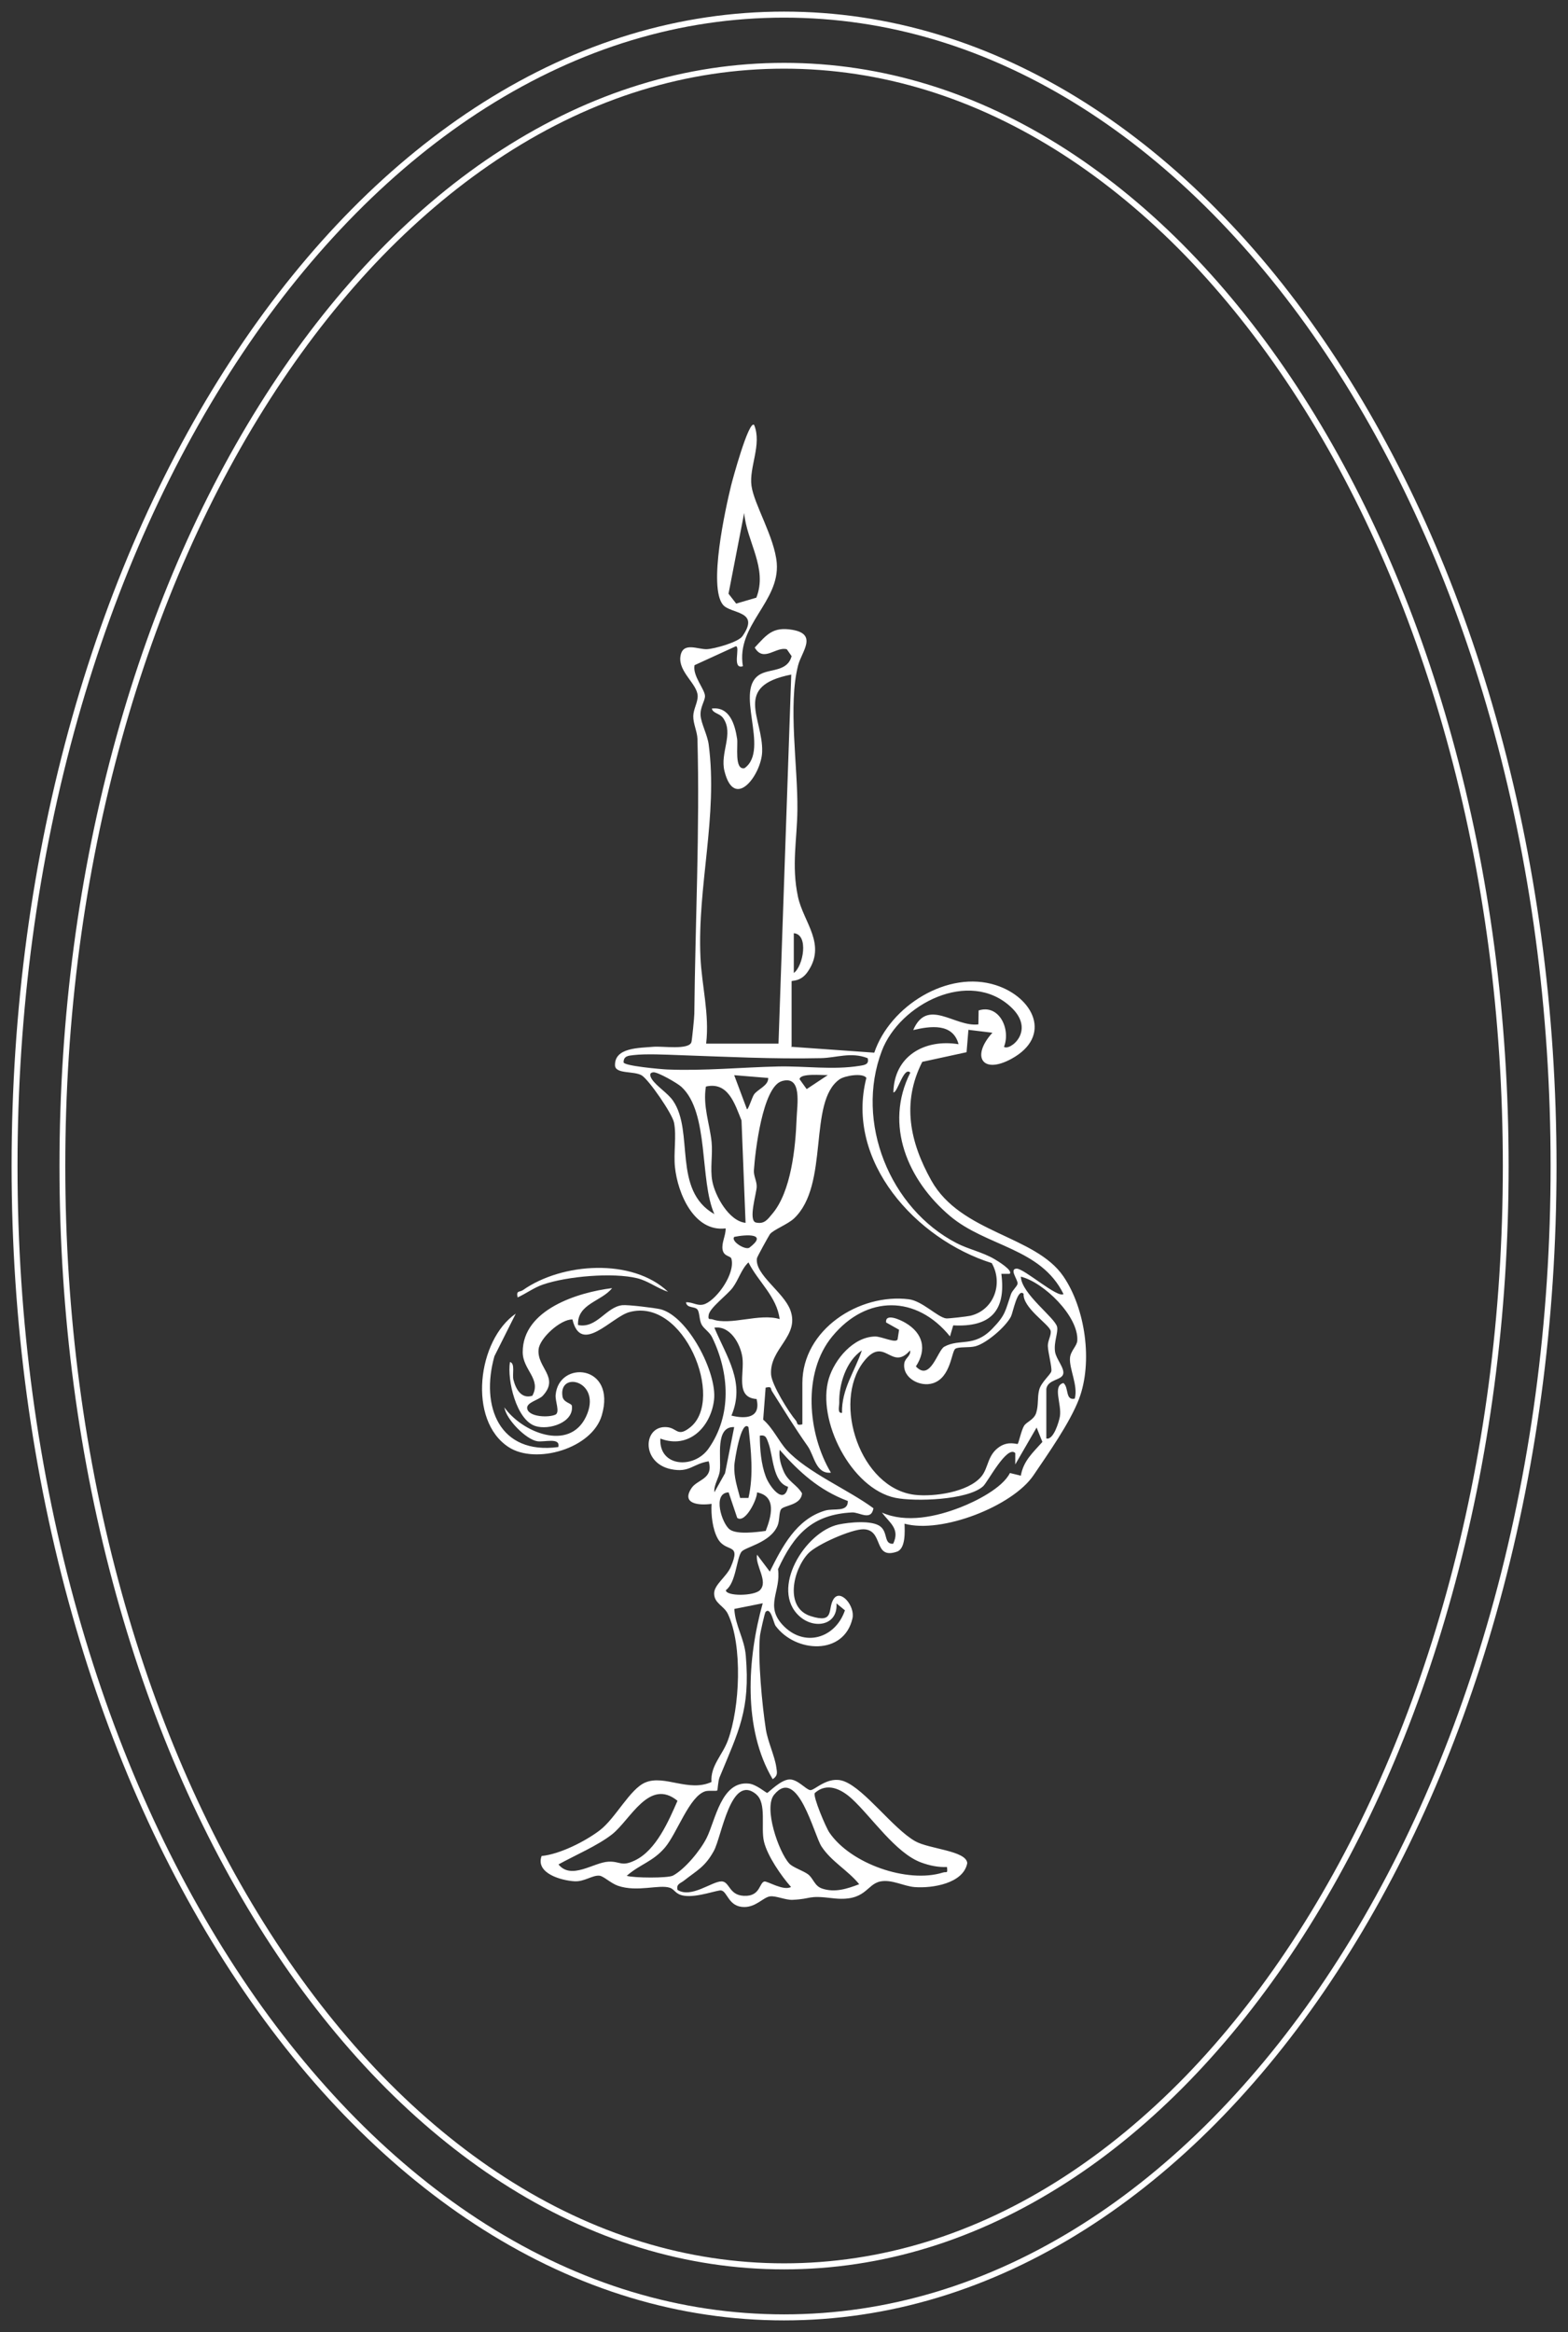 <?xml version="1.0" encoding="UTF-8"?><svg id="uuid-697a7f22-a7ec-4ca7-a534-cf6d65c423dd" xmlns="http://www.w3.org/2000/svg" viewBox="0 0 135.23 201.06"><rect x="0" y="0" width="135.23" height="201.06" fill="#333333" stroke="none"/><defs><style>.uuid-af7c3f8c-d88b-4bef-b61a-458d0a74ea99{fill:#fff;}</style></defs><g id="uuid-a412b8e9-ff4e-4594-bba8-1a51fa07a30d"><path class="uuid-af7c3f8c-d88b-4bef-b61a-458d0a74ea99" d="M68.22,90.25l7.18.51c1.35-4.02,6.35-7.16,10.49-5.82,3.25,1.05,4.9,4.4,1.34,6.35-2.53,1.38-3.49-.22-1.64-2.25l-2.07-.25-.16,1.93-3.82.83c-1.79,3.53-1.07,6.92.78,10.23,2.55,4.55,8.95,4.72,11.38,8.25,1.91,2.78,2.56,7.4,1.36,10.58-.8,2.09-2.68,4.74-3.93,6.59-1.81,2.67-7.93,5.05-11.12,4.17.02.65.11,2.14-.65,2.41-2.09.72-1.11-1.89-2.89-1.93-1-.02-4.05,1.31-4.78,2.1-1.3,1.4-2.05,4.67.23,5.39,2.08.66,1.44-.58,1.95-1.44.59-.99,1.89.57,1.65,1.63-.73,3.22-4.91,2.98-6.63.65-.19-.27-.41-1.66-.86-1.21-.08.08-.46,1.78-.49,2.08-.19,2.02.19,5.98.51,8.05.17,1.07.77,2.32.9,3.26.07.49.15.72-.31,1.04-2.59-4.36-2.19-10.42-.86-15.17l-2.45.49c.08,1.47.86,2.51.99,4.03.4,4.67-.62,6.5-2.26,10.48-.14.34-.16,1.1-.2,1.14-.09.08-.73-.02-1.03.07-1.38.42-2.43,3.61-3.48,4.85-1.06,1.24-2.15,1.43-3.3,2.44.63.19,3.56.21,3.99-.02,1.03-.55,2.37-2.18,2.9-3.24.76-1.51,1.26-4.96,3.66-4.69.63.07,1.47.8,1.56.8.11,0,1.17-1.16,1.95-1.16.7,0,1.38.86,1.76.92s1.53-1.29,2.93-.76c1.79.68,4.2,4.06,6.12,5.16,1.21.69,4.4.81,4.5,1.89-.32,1.76-3.02,2.19-4.54,2.07-.96-.08-1.95-.67-2.93-.49-1.26.23-1.24,1.8-4.15,1.45-2.21-.27-1.72.06-3.44.14-.6.03-1.43-.36-1.94-.3-.58.07-1.2.92-2.23.92-1.37,0-1.44-1.33-1.99-1.43-.29-.06-2.05.62-3.17.46-.8-.11-.81-.54-1.26-.69-.92-.31-2.8.4-4.47-.17-.63-.22-1.24-.83-1.59-.87-.61-.07-1.3.53-2.16.48-1.12-.06-3.39-.68-2.84-2.18,1.57-.15,3.76-1.26,5.01-2.21,1.37-1.04,2.61-3.58,3.94-4.13,1.65-.69,3.73.86,5.7-.04-.1-1.41.94-2.29,1.42-3.6,1.03-2.79,1.28-8.18,0-10.88-.34-.72-1.19-.91-1.19-1.78,0-.75,1.07-1.44,1.43-2.27.94-2.17-.39-1.18-1.11-2.44-.46-.81-.6-2.09-.54-3.01-1.07.15-2.65.02-1.73-1.36.5-.76,1.92-.77,1.48-2.31-1.39.22-1.64,1.01-3.25.68-2.64-.55-2.4-3.84-.32-3.62.87.09.88.89,1.99,0,2.98-2.4-.54-11.23-5.27-9.92-1.53.42-4.17,3.73-4.9.63-1.02-.03-2.83,1.61-2.92,2.58-.16,1.58,1.85,2.41.35,4.01-.34.36-1.45.57-1.33,1.11.15.72,1.87.78,2.45.5.38-.23-.05-1.16,0-1.69.26-3.02,5.27-2.64,3.98,1.76-.84,2.87-5.69,4.26-8.03,2.74-3.56-2.31-2.69-9.24.61-11.51l-1.84,3.67c-1.22,4.34.43,8.52,5.51,7.83.2-.86-1.21-.4-1.82-.5-.97-.16-2.68-1.88-2.83-2.92,1.49,2.13,5.59,3.86,7.04.8,1.45-3.06-2.39-4.02-2.03-1.74.09.54.78.57.81.81.18,1.43-1.97,2.12-3.15,1.74-1.65-.53-2.44-3.97-2.19-5.52.47.11.18,1.07.3,1.53.2.79.67,1.68,1.63,1.38.8-1.45-.83-2.22-.83-3.77,0-3.67,4.77-5.15,7.71-5.51-.92,1.16-3.02,1.34-2.94,3.18,1.62.33,2.4-1.55,3.82-1.71.48-.05,2.77.23,3.29.35,2.37.6,4.9,5.48,4.62,7.82s-2.18,4.27-4.63,3.33c-.13,2.47,2.91,2.64,4.16.86,2.02-2.88,1.8-6.53.3-9.6-.23-.46-.67-.69-.89-1.07s-.17-1.02-.36-1.3c-.22-.32-.92-.09-1-.64.62-.04,1.05.42,1.7.12,1.03-.47,2.55-2.6,2.22-3.87-.07-.27-.65-.18-.76-.78s.28-1.22.26-1.84c-2.72.33-4.14-3.02-4.37-5.29-.13-1.23.15-2.68-.08-3.83-.15-.77-2.16-3.68-2.78-4.07-.67-.41-2.3-.09-2.31-.88-.03-1.53,2.06-1.48,3.32-1.59.75-.07,3.05.3,3.27-.4.05-.15.25-2.15.25-2.44.08-7.87.48-15.82.27-23.71-.02-.63-.38-1.33-.36-1.97.01-.58.39-1.17.38-1.72-.02-1.04-1.67-2.07-1.49-3.4s1.51-.6,2.29-.64c.65-.03,2.7-.6,3.06-1.12,1.57-2.24-1.03-1.89-1.69-2.72-1.25-1.57.2-8.17.71-10.26.1-.42,1.53-5.7,1.99-5.23.69,1.68-.45,3.63-.23,5.24s1.99,4.44,2.18,6.66c.27,3.37-3.52,5.35-2.92,8.9-.99.31-.19-1.72-.61-1.72l-3.56,1.63c-.19.9.88,2.07.9,2.65.01.44-.43.95-.38,1.69.05.69.59,1.67.7,2.5.81,6.16-.99,12.23-.71,18.34.11,2.46.79,4.91.49,7.45h6.24l1.1-31.82c-5.07.99-2.41,3.77-2.51,6.66-.06,1.95-2.39,5.13-3.25,1.66-.4-1.6.82-3.2-.1-4.55-.31-.45-.89-.41-.99-.84,1.53-.19,1.99,1.36,2.18,2.6.09.58-.26,2.73.64,2.54,2.26-1.62-1.04-6.88,1.42-8.13.86-.44,2.3-.21,2.64-1.53l-.41-.59c-.92-.27-2.01,1.17-2.77-.15,1.05-1.13,1.56-1.81,3.24-1.53,2.23.38.79,1.91.5,3.07-.88,3.43-.02,8.68-.06,12.43-.02,2.57-.53,4.81.05,7.52.47,2.21,2.53,4.12.79,6.53-.59.81-1.34.67-1.34.75v5.63-.02ZM65.23,51.53c1-2.54-.83-4.81-1.05-7.3l-1.35,6.96.66.85,1.74-.51ZM68.46,80.46v3.43c.82-.59,1.31-3.33,0-3.43ZM86.57,90.24c.46.44,2.83-1.36.61-3.42-3.57-3.32-9.59-.27-11.13,3.79-2.33,6.14.69,13.59,6.45,16.57,1.02.53,2.23.77,3.27,1.38.26.15,1.64.99,1.3,1.27h-.71c.42,3.22-.96,4.61-4.15,4.44l-.28.95c-2.88-3.56-7.19-3.59-10.15,0-2.6,3.14-2.12,8.4-.12,11.75-1.31.13-1.43-1.47-2-2.28-1.18-1.68-2-3.04-3.08-4.74-.15-.24.02-.44-.55-.31l-.21,2.76c.85.73,1.34,1.87,2.04,2.63,1.8,1.94,5.31,3.41,7.47,5.01-.2,1.13-1.21.33-1.84.36-3.44.17-5.02,1.9-6.39,4.89.27,1.9-1.14,3.13.38,4.79,1.84,2,4.56,1.2,5.39-1.24l-.73-.6c.14,1.91-1.92,2.26-3.19,1.11-2.58-2.32.48-7.29,3.37-7.91.89-.19,2.91-.4,3.62.18.66.54.27,1.53,1.09,1.48.61-1.29-.29-1.78-.97-2.69,2.09.93,4.7.36,6.77-.45,1.34-.52,3.63-1.67,4.27-2.96l.94.23c.23-1.3,1.05-1.99,1.86-2.91l-.5-1.24-1.84,3.18v-.98c-.71-.72-2.38,2.51-2.77,2.86-1.33,1.21-5.9,1.34-7.57,1-3.83-.79-6.81-6.73-5.74-10.28.51-1.68,2.12-3.59,3.98-3.63.58-.01,1.76.6,1.95.26l.13-.84-1.12-.63c-.09-.84,1.23-.23,1.68.04,1.5.89,1.86,2.27.89,3.75,1.25,1.34,1.87-1.39,2.45-1.7,1.33-.73,2.55.09,4.14-1.55,1.16-1.2,1.11-1.52,1.61-2.98.12-.34.52-.65.57-.9.06-.3-.76-1.28-.08-1.3.65-.01,3.55,2.58,4.04,2.19-1.96-3.99-6.65-4.08-9.79-6.73-3.63-3.06-5.7-7.84-3.42-12.36-.57-.57-1.09,1.73-1.46,1.71.05-3.11,2.66-4.64,5.62-4.16-.49-1.84-2.43-1.57-3.91-1.22,1.22-2.84,3.59-.23,5.62-.49l.02-1.2c1.77-.57,2.8,1.62,2.18,3.16v-.03ZM74.82,91.23c-1.43-.56-2.71-.02-4.03,0-4.15.09-8.15-.12-12.23-.26-1.14-.04-2.86-.13-3.94,0-.42.05-.84.07-.84.62,0,.31,3.25.6,3.79.62,3.18.13,6.38-.19,9.54-.26,2.33-.05,4.73.32,7.05-.06.44-.07.81-.13.67-.66h0ZM61.61,104.68c-1.3-2.92-.42-8.76-2.85-10.98-.35-.32-2.03-1.28-2.41-1.25-.35.03-.33.28-.12.61.41.61,1.37,1.19,1.82,1.85,1.84,2.69-.08,7.7,3.56,9.77h0ZM66.26,92.94l-2.94-.24,1.1,2.94c.11.05.45-1.05.61-1.28.32-.45,1.25-.76,1.22-1.41h0ZM71.4,92.69c-.45.03-2.41-.19-2.44.36l.61.85,1.84-1.22ZM69.2,122.8v-3.55c0-4.62,4.91-7.76,9.18-7.23,1.17.15,2.45,1.53,3.21,1.65.15.03,1.87-.17,2.11-.23,2.05-.5,2.83-2.81,1.83-4.54-6.52-2.05-12.66-8.77-10.81-15.97-.31-.45-1.87-.19-2.32.13-2.75,1.94-.83,9.1-3.93,12-.55.51-1.78.97-2.07,1.35-.07.09-1.11,1.96-1.12,2.08-.2,1.4,2.3,2.9,2.88,4.46.84,2.27-1.81,3.3-1.66,5.56.06.89,1.53,3.26,2.15,3.98.15.17-.01.46.56.31h0ZM67.41,93.22c-1.65.52-2.29,6.14-2.39,7.67-.04.49.26.95.24,1.44-.02.58-.74,2.87-.08,3.07.75.17,1.02-.27,1.42-.74,1.63-1.91,2.01-5.72,2.1-8.18.04-1.23.52-3.82-1.3-3.26h0ZM64.3,105.42l-.35-8.82c-.58-1.43-1.15-3.36-3.07-2.92-.28,1.68.33,3.21.49,4.78.11,1.09-.14,2.29.06,3.37.23,1.26,1.44,3.47,2.88,3.6h0ZM63.33,106.64c-.34.35.9,1.15,1.29.94,1.66-1.26-.26-1.15-1.29-.94ZM67.24,113.74c-.23-1.94-1.87-3.25-2.69-4.9-.62.59-.82,1.44-1.36,2.18-.47.63-1.96,1.72-2.07,2.34-.08.51.09.31.35.4,1.56.54,4.03-.56,5.77-.03h0ZM90.24,119.74v4.28c.62.18,1.1-1.48,1.17-1.9.17-1.08-.66-2.62.3-2.88.49.37.14,1.53.98,1.35.31-1.12-.49-2.56-.41-3.52.05-.6.61-1.03.63-1.49.12-2.08-2.88-5.02-4.87-5.51.05,1.49,2.98,3.56,3.13,4.34.1.49-.3,1.31-.18,2.13.09.64.85,1.43.7,1.94-.16.54-1.31.44-1.45,1.26h0ZM88.27,111.54c-.52-.5-.91,1.63-1.08,1.97-.46.89-2.1,2.3-3.06,2.56-.54.15-1.45.02-1.74.22-.34.24-.38,2.48-1.93,2.97-1.14.36-2.65-.48-2.47-1.72.07-.47.58-.62.5-1.11-1.64,1.87-2.19-1.38-4.02.99-2.72,3.54-.26,10.9,4.42,11.46,1.64.19,4.59-.22,5.73-1.56.65-.76.51-1.86,1.58-2.58.78-.52,1.5-.2,1.57-.25.08-.06.32-1.2.55-1.56s.86-.51,1.05-1.13c.21-.69.08-1.29.25-1.96s.99-1.32,1.05-1.61c.07-.34-.28-1.6-.3-2.18-.02-.45.35-1.01.23-1.35-.21-.58-2.42-1.97-2.32-3.17h0ZM65.24,120.62c-1.84-.13-1.03-2.19-1.21-3.56-.16-1.19-1.06-2.79-2.42-2.59,1.08,2.56,2.68,4.74,1.47,7.58,1.26.31,2.56.2,2.17-1.44h0ZM72.62,121.81c-.05-2.03,1.1-3.57,1.71-5.38-1.37.92-1.99,2.94-1.95,4.53,0,.29-.18.92.24.85h0ZM63.32,123.04c-1.66-.07-1.11,2.61-1.24,3.77-.07.63-.53,1.19-.47,1.85l.92-1.64.79-3.98h0ZM64.55,123.04c-.65-.69-1.21,2.99-1.22,3.31-.04,1.02.25,1.84.5,2.8h.72c.46-2,.22-4.09,0-6.11h0ZM67.97,128.19c-1.35-.41-1.27-2.65-1.71-3.8-.15-.38-.2-.71-.73-.61,0,1.14.11,2.45.51,3.52.31.85,1.58,2.55,1.93.89h0ZM73.11,129.41c-2.46-.93-4.17-2.47-5.87-4.41-.07.65.07,1.18.31,1.77.39.98,1.14,1.19,1.62,1.98-.08,1.05-1.57,1.02-1.81,1.38-.19.29-.11.96-.3,1.41-.63,1.49-2.8,1.83-3.12,2.26-.42.57-.47,2.68-1.34,3.3,0,.54,2.43.52,2.94,0,.75-.76-.43-2.13-.25-3.06l1.1,1.46c1.07-2.14,2.28-4.52,4.77-5.26.77-.23,1.99.19,1.96-.85h0ZM62.83,128.67c-1.42.05-.57,2.71.11,3.2.62.45,2.3.23,3.1.12.47-1.22.98-2.98-.75-3.32.02.58-1.01,2.7-1.71,2.2l-.74-2.2h0ZM74.09,162.44c-.97-1.19-2.38-1.93-3.24-3.24-.66-1.01-2.05-6.96-4.09-4.46-.92,1.12.38,4.9,1.3,5.92.31.35,1.2.62,1.63.94.47.36.55,1.01,1.22,1.23,1.11.37,2.17.01,3.2-.38h0ZM81.67,160.97c-.75.03-1.49-.12-2.2-.38-2.21-.79-4.3-3.94-6-5.5-.9-.83-2.14-1.45-3.2-.5-.18.29.96,2.98,1.26,3.41,1.83,2.69,6.72,4.4,9.78,3.45.35-.11.43.15.36-.5h0ZM65.21,154.69c-2.2-1.8-2.96,3.66-3.65,4.9-.76,1.38-1.45,1.67-2.58,2.56-.29.23-.67.28-.55.79,1.17.76,2.98-.74,3.8-.73.75.01.61,1.35,2.2,1.24,1.13-.08,1.07-1.13,1.49-1.23.25-.06,1.65.84,2.3.47-.85-.96-2.03-2.67-2.33-3.9s.26-3.33-.68-4.09h0ZM48.16,160.74c1.11,1.38,3.05-.18,4.32-.23,1.03-.05,1.09.47,2.3-.12,1.81-.88,2.88-3.37,3.65-5.13-2.44-1.99-4.05,1.63-5.64,2.89-1.23.97-3.22,1.82-4.63,2.6Z"/><path class="uuid-af7c3f8c-d88b-4bef-b61a-458d0a74ea99" d="M57.6,111.37c-.9-.29-1.7-.93-2.63-1.16-2.11-.52-6.08-.17-8.14.54-.79.27-1.44.77-2.19,1.11-.14-.63.17-.43.46-.63,3.37-2.37,9.43-2.78,12.51.14h0Z"/><path class="uuid-af7c3f8c-d88b-4bef-b61a-458d0a74ea99" d="M67.62,195.51c-8.42,0-16.59-2.51-24.28-7.47-3.69-2.38-7.26-5.33-10.59-8.76-3.3-3.4-6.4-7.3-9.23-11.6-5.72-8.72-10.22-18.88-13.35-30.19-3.25-11.71-4.9-24.14-4.9-36.96s1.65-25.25,4.9-36.96c3.14-11.31,7.63-21.46,13.35-30.19,2.82-4.3,5.92-8.2,9.23-11.6,3.33-3.43,6.9-6.38,10.59-8.76,7.69-4.96,15.86-7.47,24.28-7.47s16.59,2.51,24.28,7.47c3.69,2.38,7.26,5.33,10.59,8.76,3.3,3.4,6.4,7.3,9.23,11.6,5.72,8.72,10.22,18.88,13.35,30.19,3.25,11.71,4.9,24.14,4.9,36.96s-1.65,25.25-4.9,36.96c-3.14,11.31-7.63,21.46-13.35,30.19-2.82,4.3-5.92,8.2-9.23,11.6-3.33,3.43-6.9,6.38-10.59,8.76-7.69,4.96-15.86,7.47-24.28,7.47ZM67.62,5.77c-8.38,0-16.52,2.5-24.18,7.44-3.68,2.37-7.23,5.31-10.55,8.73-3.29,3.39-6.39,7.28-9.2,11.57-5.71,8.7-10.19,18.84-13.33,30.12-3.24,11.69-4.89,24.1-4.89,36.89s1.64,25.21,4.89,36.89c3.13,11.28,7.62,21.42,13.33,30.12,2.81,4.29,5.91,8.18,9.2,11.57,3.32,3.42,6.87,6.36,10.55,8.73,7.66,4.94,15.79,7.44,24.18,7.44s16.52-2.5,24.18-7.44c3.68-2.37,7.23-5.31,10.55-8.73,3.29-3.39,6.39-7.28,9.2-11.57,5.71-8.7,10.19-18.84,13.33-30.12,3.24-11.69,4.89-24.1,4.89-36.89s-1.64-25.21-4.89-36.89c-3.13-11.28-7.62-21.42-13.33-30.12-2.81-4.29-5.91-8.18-9.2-11.57-3.32-3.42-6.87-6.36-10.55-8.73-7.66-4.94-15.79-7.44-24.18-7.44Z"/><path class="uuid-af7c3f8c-d88b-4bef-b61a-458d0a74ea99" d="M67.62,195.66c-8.45,0-16.65-2.52-24.36-7.49-3.7-2.39-7.28-5.34-10.62-8.78-3.31-3.41-6.42-7.32-9.24-11.62-5.73-8.74-10.23-18.91-13.37-30.23-3.25-11.72-4.9-24.17-4.9-37s1.65-25.28,4.9-37c3.14-11.32,7.64-21.49,13.37-30.23,2.83-4.31,5.94-8.22,9.24-11.62,3.34-3.44,6.91-6.4,10.62-8.78,7.72-4.97,15.91-7.49,24.36-7.49s16.65,2.52,24.36,7.49c3.7,2.39,7.28,5.34,10.62,8.78,3.31,3.41,6.42,7.32,9.24,11.62,5.73,8.74,10.23,18.91,13.37,30.23,3.25,11.72,4.9,24.17,4.9,37s-1.65,25.28-4.9,37c-3.14,11.32-7.64,21.49-13.37,30.23-2.83,4.31-5.94,8.22-9.24,11.62-3.34,3.44-6.91,6.4-10.62,8.78-7.72,4.97-15.91,7.49-24.36,7.49ZM67.62,5.92c-8.35,0-16.46,2.49-24.09,7.42-3.67,2.37-7.21,5.3-10.53,8.71-3.28,3.38-6.37,7.27-9.18,11.55-5.7,8.69-10.18,18.81-13.31,30.08-3.24,11.67-4.88,24.07-4.88,36.85s1.64,25.18,4.88,36.85c3.13,11.27,7.6,21.39,13.31,30.08,2.81,4.28,5.9,8.16,9.18,11.55,3.31,3.41,6.86,6.34,10.53,8.71,7.63,4.92,15.74,7.42,24.09,7.42s16.46-2.49,24.09-7.42c3.67-2.37,7.21-5.3,10.53-8.71,3.28-3.38,6.37-7.27,9.18-11.55,5.7-8.69,10.18-18.81,13.31-30.08,3.24-11.67,4.88-24.07,4.88-36.85s-1.64-25.18-4.88-36.85c-3.13-11.27-7.6-21.39-13.31-30.08-2.81-4.28-5.9-8.16-9.18-11.55-3.31-3.41-6.86-6.34-10.53-8.71-7.63-4.92-15.74-7.42-24.09-7.42Z"/><path class="uuid-af7c3f8c-d88b-4bef-b61a-458d0a74ea99" d="M67.62,199.91c-8.98,0-17.69-2.63-25.88-7.82-3.94-2.49-7.74-5.58-11.29-9.17-3.52-3.56-6.83-7.64-9.83-12.14-6.1-9.13-10.89-19.75-14.24-31.59-3.46-12.25-5.22-25.26-5.22-38.67s1.76-26.42,5.22-38.67c3.35-11.83,8.14-22.46,14.24-31.59,3.01-4.5,6.32-8.58,9.83-12.14,3.55-3.59,7.35-6.68,11.29-9.17,8.2-5.19,16.91-7.82,25.88-7.82s17.69,2.63,25.88,7.82c3.94,2.49,7.74,5.58,11.29,9.17,3.52,3.56,6.83,7.64,9.83,12.14,6.1,9.13,10.89,19.75,14.24,31.59,3.46,12.25,5.22,25.26,5.22,38.67s-1.76,26.42-5.22,38.67c-3.35,11.83-8.14,22.46-14.24,31.59-3.01,4.5-6.32,8.58-9.83,12.14-3.55,3.59-7.35,6.68-11.29,9.17-8.2,5.19-16.91,7.82-25.88,7.82ZM67.62,1.37c-8.94,0-17.61,2.62-25.78,7.79-3.93,2.48-7.71,5.56-11.25,9.14-3.51,3.55-6.81,7.62-9.81,12.11-6.09,9.11-10.87,19.71-14.21,31.52-3.46,12.23-5.21,25.22-5.21,38.61s1.75,26.38,5.21,38.61c3.34,11.81,8.12,22.41,14.21,31.52,3,4.49,6.3,8.56,9.81,12.11,3.54,3.58,7.33,6.65,11.25,9.14,8.17,5.17,16.84,7.79,25.78,7.79s17.61-2.62,25.78-7.79c3.93-2.48,7.71-5.56,11.25-9.14,3.51-3.55,6.81-7.62,9.81-12.11,6.09-9.11,10.87-19.71,14.21-31.52,3.46-12.23,5.21-25.22,5.21-38.61s-1.75-26.38-5.21-38.61c-3.34-11.81-8.12-22.41-14.21-31.52-3-4.49-6.3-8.56-9.81-12.11-3.54-3.58-7.33-6.65-11.25-9.14-8.17-5.17-16.84-7.79-25.78-7.79Z"/><path class="uuid-af7c3f8c-d88b-4bef-b61a-458d0a74ea99" d="M67.62,200.06c-9.01,0-17.74-2.64-25.96-7.84-3.95-2.5-7.76-5.59-11.32-9.19-3.53-3.56-6.84-7.65-9.85-12.16-6.11-9.14-10.91-19.78-14.26-31.63-3.47-12.26-5.23-25.29-5.23-38.71s1.76-26.45,5.23-38.71c3.35-11.85,8.15-22.49,14.26-31.63,3.01-4.51,6.33-8.6,9.85-12.16,3.56-3.6,7.37-6.69,11.32-9.19,8.22-5.2,16.96-7.84,25.96-7.84s17.74,2.64,25.96,7.84c3.95,2.5,7.76,5.59,11.32,9.19,3.53,3.56,6.84,7.65,9.85,12.16,6.11,9.14,10.91,19.78,14.26,31.63,3.47,12.26,5.23,25.29,5.23,38.71s-1.76,26.45-5.23,38.71c-3.35,11.85-8.15,22.49-14.26,31.63-3.01,4.51-6.33,8.6-9.85,12.16-3.56,3.6-7.37,6.69-11.32,9.19-8.22,5.2-16.96,7.84-25.96,7.84ZM67.62,1.52c-8.91,0-17.56,2.61-25.7,7.76-3.92,2.48-7.69,5.54-11.23,9.12-3.5,3.54-6.8,7.6-9.79,12.08-6.08,9.09-10.85,19.68-14.19,31.48-3.45,12.21-5.2,25.19-5.2,38.57s1.75,26.35,5.2,38.57c3.33,11.79,8.11,22.38,14.19,31.48,2.99,4.48,6.29,8.54,9.79,12.08,3.53,3.57,7.31,6.64,11.23,9.12,8.14,5.15,16.79,7.76,25.7,7.76s17.56-2.61,25.7-7.76c3.92-2.48,7.69-5.54,11.23-9.12,3.5-3.54,6.8-7.6,9.79-12.08,6.08-9.09,10.85-19.68,14.19-31.48,3.45-12.21,5.2-25.19,5.2-38.57s-1.75-26.35-5.2-38.57c-3.33-11.79-8.11-22.38-14.19-31.48-2.99-4.48-6.29-8.54-9.79-12.08-3.53-3.57-7.31-6.64-11.23-9.12-8.14-5.15-16.79-7.76-25.7-7.76Z"/></g></svg>